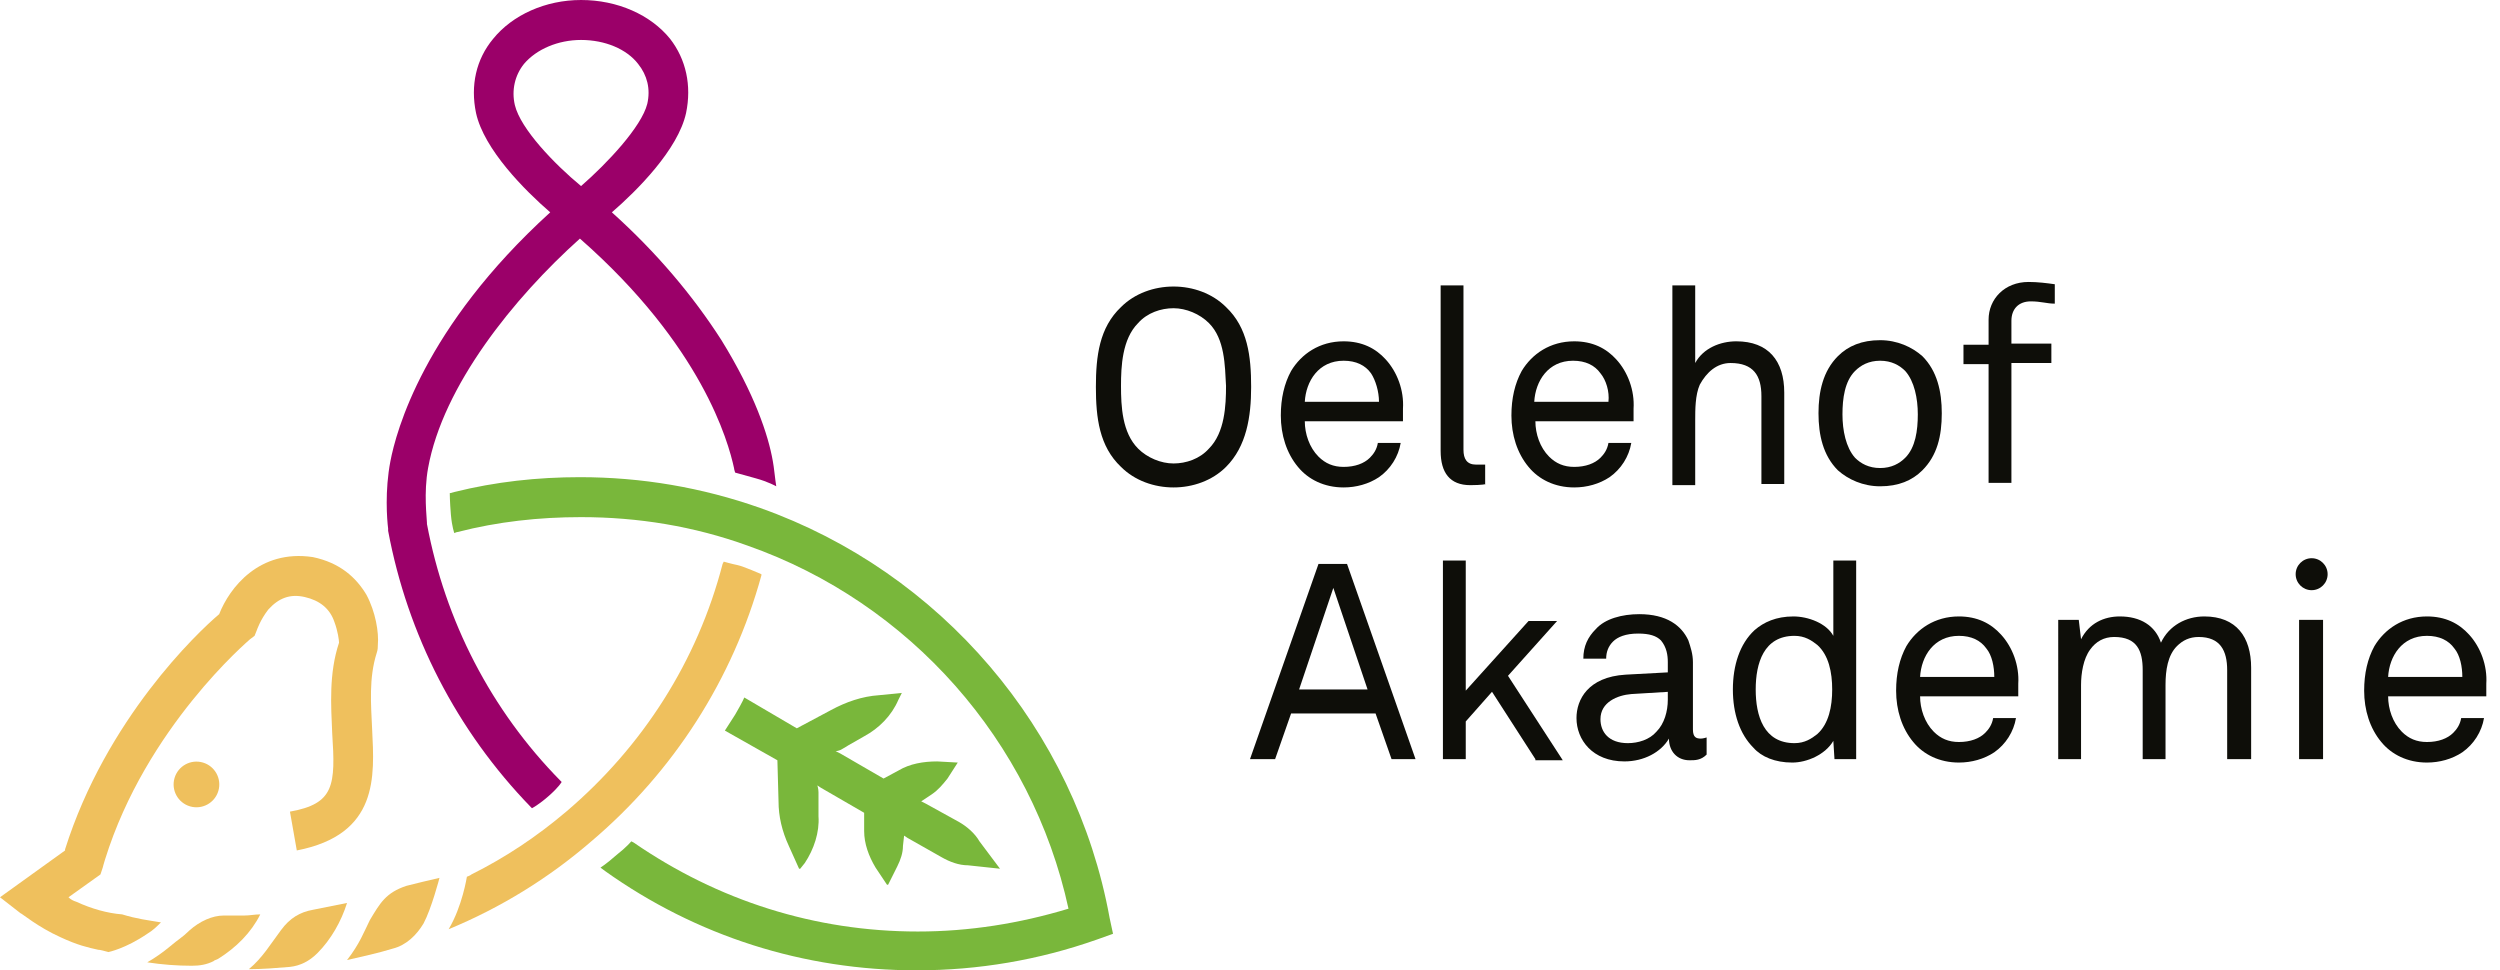 <?xml version="1.0" encoding="UTF-8"?> <!-- Generator: Adobe Illustrator 19.2.0, SVG Export Plug-In . SVG Version: 6.00 Build 0) --> <svg xmlns="http://www.w3.org/2000/svg" xmlns:xlink="http://www.w3.org/1999/xlink" id="Ebene_1" x="0px" y="0px" viewBox="0 0 219 85" style="enable-background:new 0 0 219 85;" xml:space="preserve"> <style type="text/css"> .st0{fill:#0E0E09;} .st1{fill:#79B73B;} .st2{fill:#9B0069;} .st3{fill:#EFC05D;} </style> <g> <g> <path class="st0" d="M107.4,40.9c-1.2,1.2-2.9,1.8-4.6,1.8c-1.7,0-3.4-0.6-4.6-1.8c-1.9-1.8-2.2-4.3-2.2-7c0-2.7,0.3-5.2,2.2-7 c1.2-1.2,2.9-1.8,4.6-1.8c1.7,0,3.4,0.6,4.6,1.8c1.9,1.8,2.2,4.3,2.2,7C109.6,36.5,109.2,39.1,107.4,40.9z M105.9,28.3 c-0.8-0.8-2-1.3-3.1-1.3s-2.3,0.4-3.1,1.3c-1.4,1.4-1.5,3.8-1.5,5.5c0,1.8,0.1,4.1,1.5,5.5c0.8,0.8,2,1.3,3.1,1.3s2.3-0.4,3.1-1.3 c1.4-1.4,1.5-3.8,1.5-5.5C107.3,32,107.3,29.7,105.9,28.3z"></path> <path class="st0" d="M122.9,36.9h-8.6c0,1.1,0.4,2.3,1.2,3.1c0.6,0.6,1.3,0.9,2.2,0.9c1,0,1.8-0.3,2.3-0.8 c0.3-0.3,0.6-0.7,0.7-1.3h2c-0.2,1.2-0.9,2.3-1.9,3c-0.9,0.6-2,0.9-3.1,0.9c-1.7,0-3.1-0.7-4-1.8c-1-1.2-1.5-2.8-1.5-4.5 c0-1.5,0.3-2.8,0.9-3.9c0.9-1.5,2.5-2.6,4.6-2.6c1.6,0,2.8,0.6,3.7,1.6c1,1.1,1.6,2.7,1.5,4.3L122.9,36.9z M120.1,32.7 c-0.5-0.7-1.3-1.1-2.4-1.1c-2.2,0-3.3,1.8-3.4,3.6h6.5C120.8,34.3,120.5,33.3,120.1,32.7z"></path> <path class="st0" d="M128.8,42.5c-1.8,0-2.6-1.1-2.6-3V25h2v14.4c0,0.8,0.3,1.3,1.1,1.3c0.7,0,0.8,0,0.8,0v1.7 C130.3,42.4,129.8,42.5,128.8,42.5z"></path> <path class="st0" d="M143.1,36.9h-8.6c0,1.1,0.4,2.3,1.2,3.1c0.6,0.6,1.3,0.9,2.2,0.9c1,0,1.8-0.3,2.3-0.8 c0.3-0.3,0.6-0.7,0.7-1.3h2c-0.2,1.2-0.9,2.3-1.9,3c-0.9,0.6-2,0.9-3.1,0.9c-1.7,0-3.1-0.7-4-1.8c-1-1.2-1.5-2.8-1.5-4.5 c0-1.5,0.3-2.8,0.9-3.9c0.9-1.5,2.5-2.6,4.6-2.6c1.6,0,2.8,0.6,3.7,1.6c1,1.1,1.6,2.7,1.5,4.3L143.1,36.9z M140.2,32.7 c-0.5-0.7-1.3-1.1-2.4-1.1c-2.2,0-3.3,1.8-3.4,3.6h6.5C141,34.3,140.7,33.3,140.2,32.7z"></path> <path class="st0" d="M154.3,42.4v-7.7c0-1.8-0.7-2.9-2.7-2.9c-1.2,0-2.1,0.8-2.7,1.9c-0.4,0.9-0.4,2.2-0.4,3.1v5.7h-2V25h2v6.8 c0.7-1.3,2.2-1.9,3.6-1.9c2.8,0,4.2,1.7,4.2,4.5v8H154.3z"></path> <path class="st0" d="M168.4,41.2c-0.9,0.9-2.1,1.4-3.7,1.4c-1.5,0-2.8-0.6-3.7-1.4c-1.3-1.3-1.7-3.1-1.7-5c0-1.9,0.4-3.7,1.7-5 c0.9-0.9,2.1-1.4,3.7-1.4c1.5,0,2.8,0.6,3.7,1.4c1.3,1.3,1.7,3.1,1.7,5C170.1,38.2,169.7,39.9,168.4,41.2z M166.9,32.5 c-0.5-0.5-1.2-0.9-2.2-0.9s-1.7,0.4-2.2,0.9c-0.9,0.9-1.1,2.4-1.1,3.8s0.3,2.9,1.1,3.8c0.5,0.5,1.2,0.9,2.2,0.9s1.7-0.4,2.2-0.9 c0.9-0.9,1.1-2.4,1.1-3.8S167.7,33.4,166.9,32.5z"></path> <path class="st0" d="M177.9,26.4c-1.1,0-1.7,0.7-1.7,1.7v2h3.5v1.7h-3.5v10.5h-2V31.9h-2.2v-1.7h2.2V28c0-1.8,1.4-3.3,3.5-3.3 c0.8,0,1.6,0.1,2.3,0.2v1.7C179.3,26.6,178.8,26.4,177.9,26.4z"></path> <path class="st0" d="M121.9,66.5l-1.4-4h-7.4l-1.4,4h-2.2l6-17.1h2.5l6,17.1H121.9z M116.8,51.5l-3,8.9h6L116.8,51.5z"></path> <path class="st0" d="M134.5,66.5l-3.8-5.9l-2.3,2.6v3.3h-2V49.1h2v11.4l5.5-6.1h2.5l-4.3,4.8l4.8,7.4H134.5z"></path> <path class="st0" d="M148,66.6c-1.1,0-1.8-0.8-1.8-1.9h0c-0.7,1.2-2.2,2-3.9,2c-2.8,0-4.2-1.9-4.2-3.8c0-1.6,1-3.6,4.3-3.8 l3.7-0.2v-0.9c0-0.6-0.1-1.3-0.6-1.9c-0.4-0.4-1-0.6-2-0.6c-1.1,0-1.8,0.3-2.2,0.7c-0.4,0.4-0.6,0.9-0.6,1.5h-2 c0-1.1,0.4-1.9,1.1-2.6c0.8-0.9,2.3-1.3,3.8-1.3c2.4,0,3.7,1,4.3,2.3c0.2,0.6,0.4,1.2,0.4,1.9v5.9c0,0.7,0.3,0.8,0.7,0.8 c0.2,0,0.5-0.1,0.5-0.1v1.5C149,66.6,148.5,66.6,148,66.6z M146.2,60.6l-3.3,0.2c-1.2,0.1-2.7,0.7-2.7,2.2c0,1.1,0.7,2.1,2.4,2.1 c0.9,0,1.9-0.3,2.5-1c0.7-0.7,1-1.8,1-2.8V60.6z"></path> <path class="st0" d="M160.7,66.5l-0.1-1.6c-0.7,1.2-2.3,1.9-3.6,1.9c-1.5,0-2.7-0.5-3.4-1.3c-1.2-1.2-1.8-3-1.8-5.1 c0-2.1,0.6-4,1.9-5.2c0.8-0.7,1.9-1.2,3.4-1.2c1.3,0,2.9,0.6,3.5,1.7v-6.6h2v17.4H160.7z M159.2,56.5c-0.5-0.4-1.1-0.8-2-0.8 c-2.7,0-3.4,2.4-3.4,4.7s0.7,4.7,3.4,4.7c0.9,0,1.5-0.4,2-0.8c1-0.9,1.3-2.4,1.3-3.9S160.2,57.4,159.2,56.5z"></path> <path class="st0" d="M176.8,61h-8.6c0,1.1,0.4,2.3,1.2,3.1c0.6,0.6,1.3,0.9,2.2,0.9c1,0,1.8-0.3,2.3-0.8c0.3-0.3,0.6-0.7,0.7-1.3 h2c-0.2,1.2-0.9,2.3-1.9,3c-0.9,0.6-2,0.9-3.1,0.9c-1.7,0-3.1-0.7-4-1.8c-1-1.2-1.5-2.8-1.5-4.5c0-1.5,0.3-2.8,0.9-3.9 c0.9-1.5,2.5-2.6,4.6-2.6c1.6,0,2.8,0.6,3.7,1.6c1,1.1,1.6,2.7,1.5,4.3L176.8,61z M174,56.8c-0.5-0.7-1.3-1.1-2.4-1.1 c-2.2,0-3.3,1.8-3.4,3.6h6.5C174.7,58.4,174.5,57.4,174,56.8z"></path> <path class="st0" d="M195.1,66.5v-7.8c0-1.7-0.6-2.9-2.5-2.9c-0.8,0-1.4,0.3-1.9,0.8c-0.8,0.8-1,2.1-1,3.4v6.5h-2v-7.8 c0-1.7-0.5-2.9-2.5-2.9c-0.9,0-1.6,0.4-2.1,1.1c-0.6,0.8-0.8,2.1-0.8,3.1v6.5h-2V54.3h1.8l0.2,1.7c0.7-1.4,2-2,3.4-2 c1.8,0,3.1,0.8,3.6,2.3c0.7-1.5,2.2-2.3,3.8-2.3c2.8,0,4.1,1.8,4.1,4.5v8H195.1z"></path> <path class="st0" d="M201.4,66.5V54.3h2.1v12.2H201.4z"></path> <path class="st0" d="M217.8,61h-8.6c0,1.1,0.4,2.3,1.2,3.1c0.6,0.6,1.3,0.9,2.2,0.9c1,0,1.8-0.3,2.3-0.8c0.3-0.3,0.6-0.7,0.7-1.3 h2c-0.2,1.2-0.9,2.3-1.9,3c-0.9,0.6-2,0.9-3.1,0.9c-1.7,0-3.1-0.7-4-1.8c-1-1.2-1.5-2.8-1.5-4.5c0-1.5,0.3-2.8,0.9-3.9 c0.9-1.5,2.5-2.6,4.6-2.6c1.6,0,2.8,0.6,3.7,1.6c1,1.1,1.6,2.7,1.5,4.3L217.8,61z M215,56.8c-0.5-0.7-1.3-1.1-2.4-1.1 c-2.2,0-3.3,1.8-3.4,3.6h6.5C215.7,58.4,215.5,57.4,215,56.8z"></path> </g> <circle class="st0" cx="202.5" cy="50.3" r="1.4"></circle> <g> <g> <g> <path class="st1" d="M97.2,80.4c-3-16.5-14.8-30.3-30.6-35.9c-5.1-1.8-10.4-2.7-15.8-2.7c-3.7,0-7.4,0.4-11,1.3 c-0.3,0.1-0.4,0.1-0.4,0.1s0,0.7,0.1,1.9c0.1,1.1,0.3,1.6,0.3,1.6s0.2-0.1,0.3-0.1c3.5-0.9,7.1-1.3,10.8-1.3 c5,0,9.9,0.8,14.6,2.5c14.2,5,24.9,17.1,28.1,31.8c-4.3,1.3-8.7,2-13.2,2c-9,0-17.5-2.7-24.9-7.8l-0.2-0.1c0,0-0.4,0.5-1.3,1.2 c-0.9,0.8-1.4,1.1-1.4,1.1c0,0,0.4,0.3,0.4,0.3c8,5.7,17.4,8.7,27.3,8.7c5.4,0,10.7-0.9,15.8-2.7l1.4-0.5L97.2,80.4z"></path> <path class="st2" d="M67.7,40.4c-0.4-2.3-1.6-5.9-4.5-10.6c-2.5-3.9-5.7-7.7-9.6-11.2c2.2-1.9,5.8-5.5,6.5-8.7 c0.5-2.4,0-4.7-1.4-6.5C57,1.3,54.1,0,50.9,0c-3.1,0-6,1.3-7.7,3.4c-1.5,1.8-2,4.1-1.5,6.5c0.7,3.2,4.3,6.8,6.5,8.7 C37.1,28.7,34.7,37.8,34.2,40.4c-0.5,2.6-0.3,5.1-0.2,5.9l0,0.2c1.7,9.1,6,17.5,12.5,24.2c0,0,0.1,0.1,0.1,0.1s0.6-0.3,1.5-1.1 c0.9-0.8,1.1-1.2,1.1-1.2c0,0-0.1-0.1-0.1-0.1c-6.1-6.2-10.1-14-11.7-22.5l0-0.1c0-0.4-0.3-2.6,0.1-4.8 c1.3-7.2,7.5-14.9,13.3-20.1C61.5,30.3,63.8,38.7,64.3,41c0,0.1,0.1,0.4,0.1,0.4s0.7,0.2,1.8,0.5c1.1,0.3,1.8,0.7,1.8,0.7 C67.9,42,67.8,40.9,67.7,40.4z M45.1,9.2c-0.3-1.3,0-2.6,0.8-3.6c1.1-1.3,3-2.1,5-2.1c2.1,0,4,0.8,5,2.1c0.8,1,1.1,2.2,0.8,3.5 c-0.5,2-3.5,5.2-5.8,7.2l0,0l0,0C48.6,14.4,45.6,11.3,45.1,9.2z"></path> <path class="st1" d="M87.6,76.1l-1.8-2.4C85.4,73,84.7,72.4,84,72l-2.9-1.6l-0.4-0.2l0.9-0.6c0.6-0.4,1-0.9,1.4-1.4l0.9-1.4 c0,0,0,0,0,0l-1.8-0.1c-1.2,0-2.4,0.2-3.4,0.8l-1.3,0.7c0,0,0,0,0,0L73.6,66l-0.4-0.2c0,0,0.3,0,0.6-0.2 c0.2-0.1,0.5-0.3,0.5-0.3l1.4-0.8c1.3-0.7,2.4-1.8,3-3.2l0.3-0.6c0,0,0,0,0,0l-2,0.2c-1.5,0.1-2.9,0.6-4.2,1.3l-3,1.6 c0,0,0,0,0,0l-4.6-2.7l0,0c0,0-0.1,0.3-0.8,1.5l-0.9,1.4c0,0,0,0,0,0l4.6,2.6c0,0,0,0,0,0l0.1,3.6c0,1.3,0.3,2.6,0.9,3.9l0.9,2 c0,0,0,0,0.1,0l0.4-0.5c0.8-1.2,1.3-2.7,1.2-4.1l0-1.6c0,0,0-0.3,0-0.5c0-0.3-0.1-0.6-0.1-0.6l0.3,0.2l3.8,2.2c0,0,0,0,0,0 l0,1.6c0,1.1,0.4,2.2,1,3.2l1,1.5c0,0,0,0,0.1,0l0.8-1.6c0.3-0.6,0.5-1.2,0.5-1.8l0.1-0.9l0.3,0.2l3,1.7 c0.7,0.4,1.5,0.7,2.3,0.7L87.6,76.1C87.6,76.1,87.6,76.1,87.6,76.1z"></path> </g> <g> <g> <path class="st3" d="M30.4,84.1c1.3-0.3,2.7-0.6,4-1c1.2-0.3,2.1-1.2,2.7-2.2c0.7-1.3,1.4-4,1.4-4c-0.9,0.2-2.1,0.5-2.9,0.7 c-1.8,0.6-2.3,1.5-3.2,3C31.9,81.6,31.5,82.7,30.4,84.1z"></path> <path class="st3" d="M27.8,83.5c1.2-1.2,2.1-2.8,2.6-4.4c-1,0.2-2,0.4-3,0.6c-1.1,0.2-2,0.7-2.8,1.8c-0.9,1.2-1.6,2.4-2.8,3.4 c1.2,0,2.4-0.1,3.6-0.2C26.3,84.6,27.1,84.2,27.8,83.5z"></path> <path class="st3" d="M12.9,84.3c1.3,0.2,2.6,0.3,3.9,0.3c0.7,0,1.3-0.1,1.9-0.4c0.1-0.1,0.2-0.1,0.4-0.2c1.6-1,2.9-2.3,3.7-3.9 c-0.5,0-0.9,0.1-1.4,0.1c-0.6,0-1.2,0-1.8,0c-1,0-2.1,0.5-3,1.3c-0.6,0.6-1,0.8-1.7,1.4C14.3,83.4,13.6,83.9,12.9,84.3z"></path> </g> <path class="st3" d="M49.6,71.1L49.6,71.1c-2.6,2.2-5.3,4-8.3,5.5c-0.1,0.1-0.4,0.2-0.4,0.2s-0.4,2.6-1.6,4.6 c4.6-1.9,8.8-4.5,12.5-7.7l0,0c7.2-6.1,12.4-14.2,14.9-23.3c0,0,0,0,0-0.1c0,0-1.6-0.7-2.1-0.8s-1.2-0.3-1.2-0.3l-0.1,0.2 C61.1,57.9,56.3,65.4,49.6,71.1z"></path> <path class="st3" d="M19.2,53.8c-1.9,1.6-9.9,9.2-13.5,20.6c0,0,0,0.1,0,0.1L0,78.6l1.8,1.4c0.1,0,1.5,1.2,3.5,2.1 c1.5,0.7,2.4,0.9,3.3,1.1c0.2,0,0.5,0.1,0.9,0.2c0,0,1.5-0.3,3.4-1.6c0.5-0.3,0.8-0.6,1.2-1c-1.2-0.2-2.1-0.3-3.4-0.7 C9.4,80,8,79.6,6.7,79c-0.3-0.1-0.5-0.2-0.7-0.4l2.8-2l0.2-0.6c0,0,0.1-0.4,0.2-0.7c3.6-11.6,12.6-19.2,12.7-19.3l0.4-0.3 l0.2-0.5c0,0,0.3-0.9,1-1.8c0.9-1,1.9-1.4,3.2-1.1c1.3,0.3,2.2,1,2.6,2.2c0.3,0.8,0.4,1.6,0.4,1.8c-0.9,2.7-0.7,5.5-0.6,7.9 c0.3,4.6,0.2,6.2-3.7,6.9l0.6,3.4c7.2-1.4,6.8-6.5,6.6-10.6c-0.1-2.2-0.3-4.5,0.4-6.7c0.1-0.3,0.1-0.5,0.1-0.7 c0.1-1.1-0.2-2.9-1-4.4c-0.9-1.5-2.3-2.8-4.7-3.3C22.7,48.1,20.1,51.5,19.2,53.8z"></path> </g> </g> <ellipse transform="matrix(0.281 -0.96 0.96 0.281 -53.576 65.925)" class="st3" cx="17.2" cy="68.7" rx="2" ry="2"></ellipse> </g> </g> </svg> 